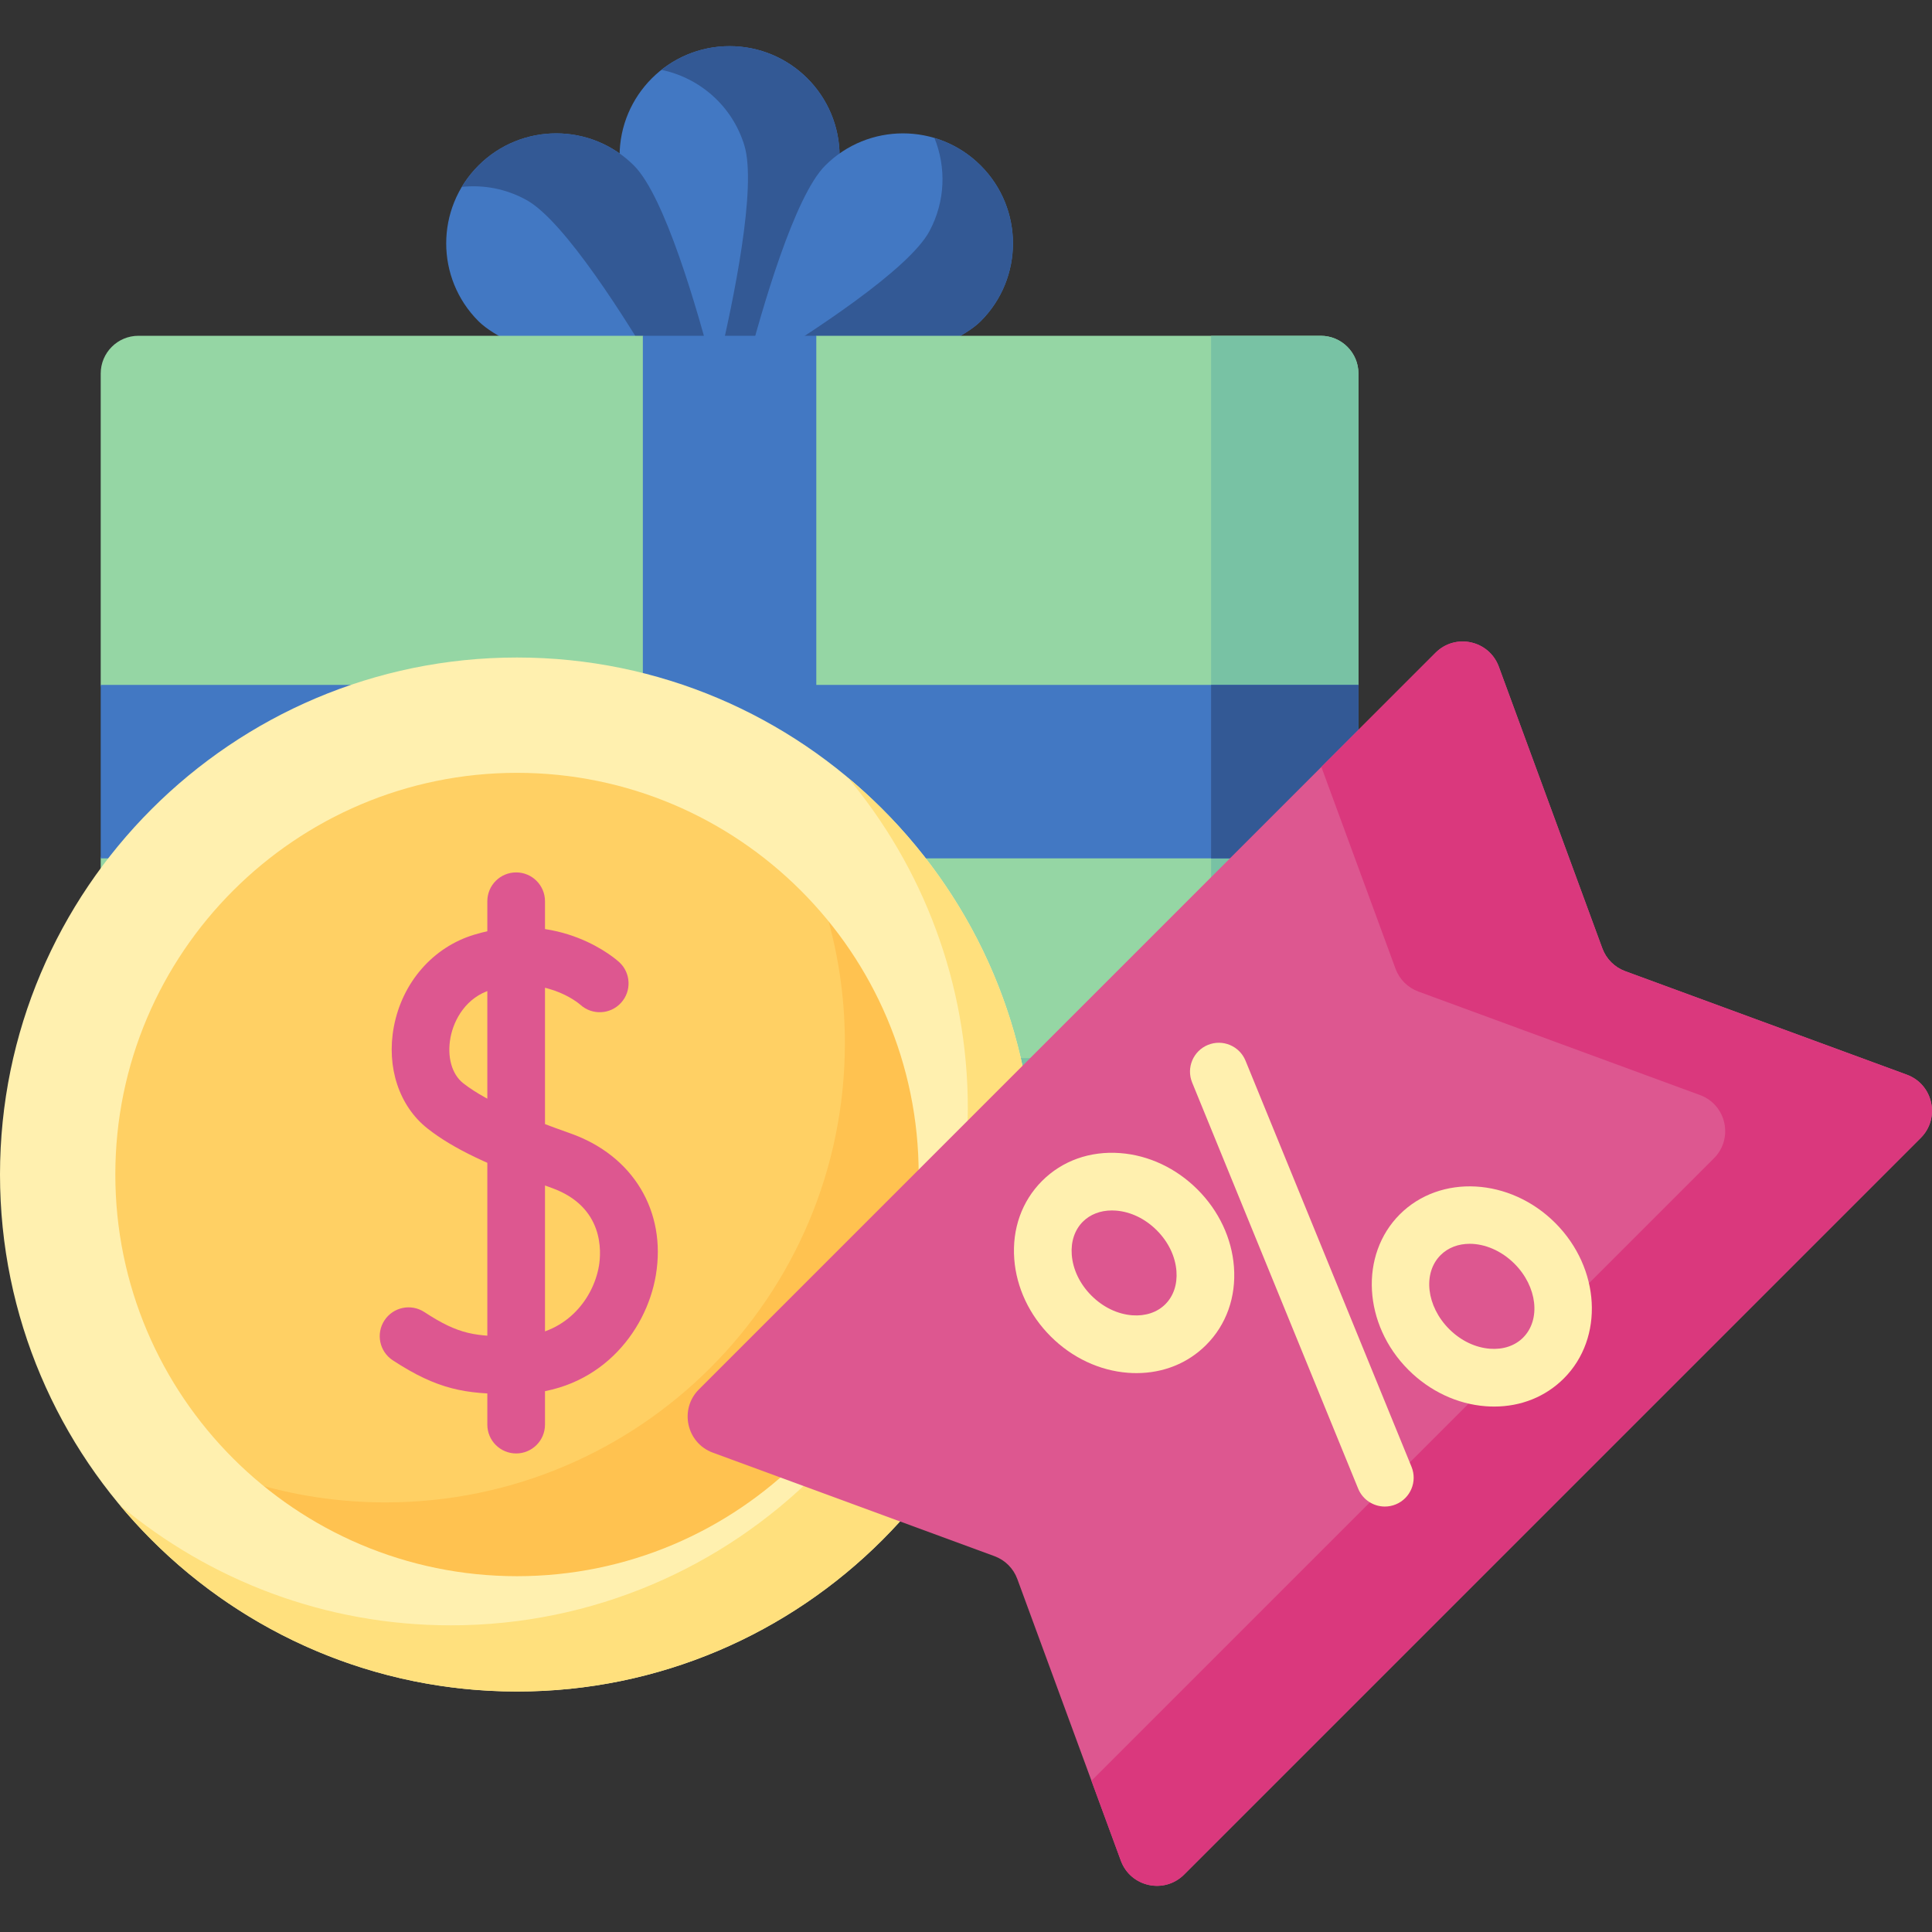 <?xml version="1.0" encoding="UTF-8"?>
<svg xmlns="http://www.w3.org/2000/svg" id="Capa_1" height="512" viewBox="0 0 512 512" width="512">
  <rect x="0" y="0" width="512" height="512" fill="#333333" stroke="none"/>
  <g>
    <g>
      <path d="m222.497 41.383c0 11.563-15.038 38.782-23.513 53.201-2.53 4.304-8.747 4.304-11.276 0-8.474-14.419-23.512-41.638-23.512-53.201 0-16.099 13.051-29.151 29.151-29.151s29.15 13.052 29.15 29.151z" fill="#4278c3"></path>
    </g>
    <g>
      <path d="m193.346 12.233c-6.826 0-13.099 2.353-18.066 6.282 10.067 2.086 18.722 9.441 21.966 19.96 3.408 11.05-2.94 41.491-6.788 57.768-.064.271-.148.528-.24.78 2.931 1.589 6.878.778 8.767-2.438 8.474-14.419 23.512-41.638 23.512-53.201 0-16.1-13.051-29.151-29.151-29.151z" fill="#335995"></path>
    </g>
    <g>
      <path d="m259.905 85.107c-8.177 8.177-38.057 16.789-54.245 20.993-4.832 1.255-9.228-3.141-7.973-7.973 4.204-16.188 12.816-46.068 20.993-54.245 11.384-11.384 29.841-11.384 41.225 0s11.384 29.841 0 41.225z" fill="#4278c3"></path>
    </g>
    <g>
      <path d="m126.788 85.107c8.177 8.177 38.057 16.789 54.245 20.993 4.832 1.255 9.228-3.141 7.973-7.973-4.204-16.188-12.816-46.068-20.993-54.245-11.384-11.384-29.841-11.384-41.225 0s-11.384 29.841 0 41.225z" fill="#4278c3"></path>
    </g>
    <g>
      <path d="m259.905 43.881c-3.546-3.545-7.777-5.986-12.268-7.323 3.127 7.736 2.931 16.75-1.311 24.684-5.452 10.197-31.548 27.109-45.82 35.829-.895.547-1.844.837-2.786.927-.011.042-.023.086-.033.127-1.255 4.832 3.141 9.228 7.973 7.973 16.188-4.204 46.068-12.816 54.245-20.993 11.384-11.382 11.384-29.839 0-41.224z" fill="#335995"></path>
    </g>
    <g>
      <path d="m189.006 98.126c-4.204-16.188-12.816-46.068-20.993-54.245-11.384-11.384-29.841-11.384-41.225 0-1.735 1.735-3.201 3.635-4.407 5.648 5.756-.608 11.748.479 17.191 3.503 10.109 5.615 26.601 31.978 35.092 46.387.987 1.674 1.123 3.517.638 5.155 2.039.556 3.97 1.068 5.731 1.525 4.832 1.256 9.228-3.14 7.973-7.973z" fill="#335995"></path>
    </g>
    <g>
      <path d="m350.001 319.461h-313.31c-5.523 0-10-4.477-10-10v-81.987l5.677-22.665-5.677-23.301v-82.522c0-5.523 4.477-10 10-10h133.672l22.983 15.472 22.983-15.472h133.672c5.523 0 10 4.477 10 10v82.522l-5.601 12.247 5.601 11.055v104.652c0 5.522-4.477 9.999-10 9.999z" fill="#95d6a4"></path>
    </g>
    <g>
      <path d="m350.001 88.986h-29.046v181.242c0 5.626-4.561 10.187-10.187 10.187h-284.077v29.046c0 5.523 4.477 10 10 10h313.31c5.523 0 10-4.477 10-10v-104.652l-5.601-11.055 5.601-12.247v-82.521c0-5.523-4.477-10-10-10z" fill="#78c2a4"></path>
    </g>
    <g>
      <path d="m170.363 37.836h45.967v333.31h-45.967z" fill="#4278c3" transform="matrix(0 1 -1 0 397.837 11.145)"></path>
    </g>
    <g>
      <path d="m170.363 88.986h45.967v230.476h-45.967z" fill="#4278c3" transform="matrix(-1 0 0 -1 386.693 408.447)"></path>
    </g>
    <g>
      <g>
        <circle cx="137.012" cy="311.259" fill="#ffd064" r="121.731"></circle>
      </g>
      <g>
        <path d="m203.891 209.54c12.646 19.194 20.012 42.175 20.012 66.879 0 67.23-54.501 121.731-121.731 121.731-24.705 0-47.685-7.366-66.879-20.012 21.768 33.04 59.193 54.852 101.719 54.852 67.23 0 121.731-54.501 121.731-121.731 0-42.526-21.811-79.951-54.852-101.719z" fill="#ffc250"></path>
      </g>
      <g>
        <g>
          <path d="m137.012 448.271c-75.549 0-137.012-61.464-137.012-137.012s61.463-137.012 137.012-137.012c75.548 0 137.012 61.463 137.012 137.012 0 75.548-61.463 137.012-137.012 137.012zm0-243.462c-58.696 0-106.45 47.753-106.45 106.449s47.753 106.45 106.45 106.45 106.449-47.753 106.449-106.45-47.752-106.449-106.449-106.449z" fill="#fff0af"></path>
        </g>
      </g>
      <g>
        <g>
          <path d="m224.679 206.051c19.845 23.775 31.804 54.349 31.804 87.667 0 75.549-61.463 137.012-137.012 137.012-33.318 0-63.892-11.959-87.668-31.804 25.153 30.135 62.977 49.344 105.208 49.344 75.548 0 137.012-61.463 137.012-137.012.001-42.23-19.209-80.054-49.344-105.207z" fill="#ffe07d"></path>
        </g>
      </g>
      <g>
        <g>
          <path d="m135.312 369.423c-11.938 0-19.256-1.099-31.221-8.926-3.531-2.31-4.521-7.046-2.211-10.577s7.045-4.522 10.577-2.211c9.199 6.018 13.46 6.498 24.28 6.428 12.967-.086 20.492-9.756 21.996-18.704.603-3.585 1.472-15.671-12.646-20.661-16.51-5.836-25.997-10.376-32.745-15.669-7.553-5.924-10.99-16.268-8.969-26.995 2.217-11.765 10.384-21.119 21.314-24.411 22.745-6.852 37.798 6.713 38.428 7.294 3.101 2.861 3.297 7.695.436 10.797-2.845 3.084-7.641 3.296-10.745.484-.503-.44-9.634-8.184-23.712-3.943-6.51 1.961-9.798 7.8-10.704 12.609-.961 5.1.335 9.752 3.382 12.142 6.634 5.203 18.083 9.636 28.408 13.285 16.597 5.867 25.477 20.626 22.623 37.602-2.529 15.046-15.176 31.306-36.964 31.452-.517.002-1.027.004-1.527.004z" fill="#dd5790"></path>
        </g>
        <g>
          <path d="m136.788 385.179c-4.22 0-7.641-3.421-7.641-7.641v-138.699c0-4.22 3.421-7.641 7.641-7.641s7.641 3.421 7.641 7.641v138.699c-.001 4.22-3.422 7.641-7.641 7.641z" fill="#dd5790"></path>
        </g>
      </g>
    </g>
    <g>
      <path d="m320.955 181.508h39.046v45.967h-39.046z" fill="#335995"></path>
    </g>
    <g>
      <path d="m509.012 301.565-195.214 195.215c-5.26 5.26-14.2 3.292-16.766-3.689l-27.433-74.642c-1.031-2.805-3.242-5.017-6.048-6.048l-74.642-27.433c-6.982-2.566-8.949-11.506-3.689-16.766l195.215-195.215c5.26-5.26 14.2-3.292 16.766 3.689l27.433 74.642c1.031 2.805 3.242 5.017 6.048 6.048l74.642 27.433c6.981 2.567 8.948 11.507 3.688 16.766z" fill="#dd5790"></path>
    </g>
    <g>
      <path d="m505.323 284.8-74.642-27.433c-2.806-1.031-5.017-3.242-6.048-6.048l-27.433-74.642c-2.566-6.981-11.506-8.949-16.766-3.689l-30.259 30.259 19.652 53.471c1.031 2.805 3.242 5.017 6.048 6.048l74.642 27.433c6.981 2.566 8.949 11.506 3.689 16.766l-164.955 164.955 7.781 21.171c2.566 6.981 11.506 8.949 16.766 3.689l195.215-195.214c5.259-5.26 3.292-14.2-3.69-16.766z" fill="#da387d"></path>
    </g>
    <g>
      <g>
        <path d="m366.999 399.252c-3.011 0-5.866-1.792-7.075-4.751l-43.994-107.623c-1.597-3.906.276-8.367 4.181-9.964 3.908-1.599 8.368.276 9.964 4.181l43.993 107.623c1.597 3.906-.276 8.367-4.181 9.964-.947.387-1.926.57-2.888.57z" fill="#fff0af"></path>
      </g>
      <g>
        <path d="m301.17 363.89c-.737 0-1.481-.028-2.231-.085-7.564-.567-14.844-3.994-20.5-9.65s-9.083-12.936-9.65-20.5c-.599-7.995 2.019-15.345 7.372-20.699 5.352-5.353 12.698-7.975 20.699-7.372 7.564.567 14.844 3.994 20.5 9.65s9.083 12.936 9.65 20.5c.599 7.994-2.019 15.345-7.372 20.699-4.852 4.851-11.343 7.456-18.468 7.457zm-6.495-43.107c-3.061 0-5.769 1.04-7.708 2.979-2.157 2.157-3.201 5.265-2.94 8.751.293 3.917 2.147 7.765 5.217 10.837 3.071 3.071 6.919 4.924 10.837 5.217 3.483.258 6.594-.782 8.751-2.939s3.201-5.265 2.94-8.751c-.293-3.918-2.147-7.766-5.217-10.837-.001 0-.001 0-.001 0-3.07-3.071-6.918-4.924-10.836-5.217-.352-.027-.7-.04-1.043-.04z" fill="#fff0af"></path>
      </g>
      <g>
        <path d="m395.969 372.753c-.737 0-1.48-.028-2.23-.084-7.564-.567-14.844-3.994-20.5-9.65-11.986-11.987-13.008-30.468-2.278-41.198 10.732-10.729 29.213-9.708 41.198 2.278h.001c11.986 11.987 13.007 30.469 2.277 41.199-4.851 4.85-11.343 7.455-18.468 7.455zm-6.483-43.133c-2.952 0-5.697.982-7.72 3.005-4.772 4.772-3.751 13.559 2.277 19.588 3.07 3.071 6.919 4.924 10.837 5.217 3.484.261 6.593-.783 8.75-2.939 4.773-4.772 3.752-13.56-2.277-19.588-3.471-3.471-7.859-5.283-11.867-5.283z" fill="#fff0af"></path>
      </g>
    </g>
  </g>
</svg>
